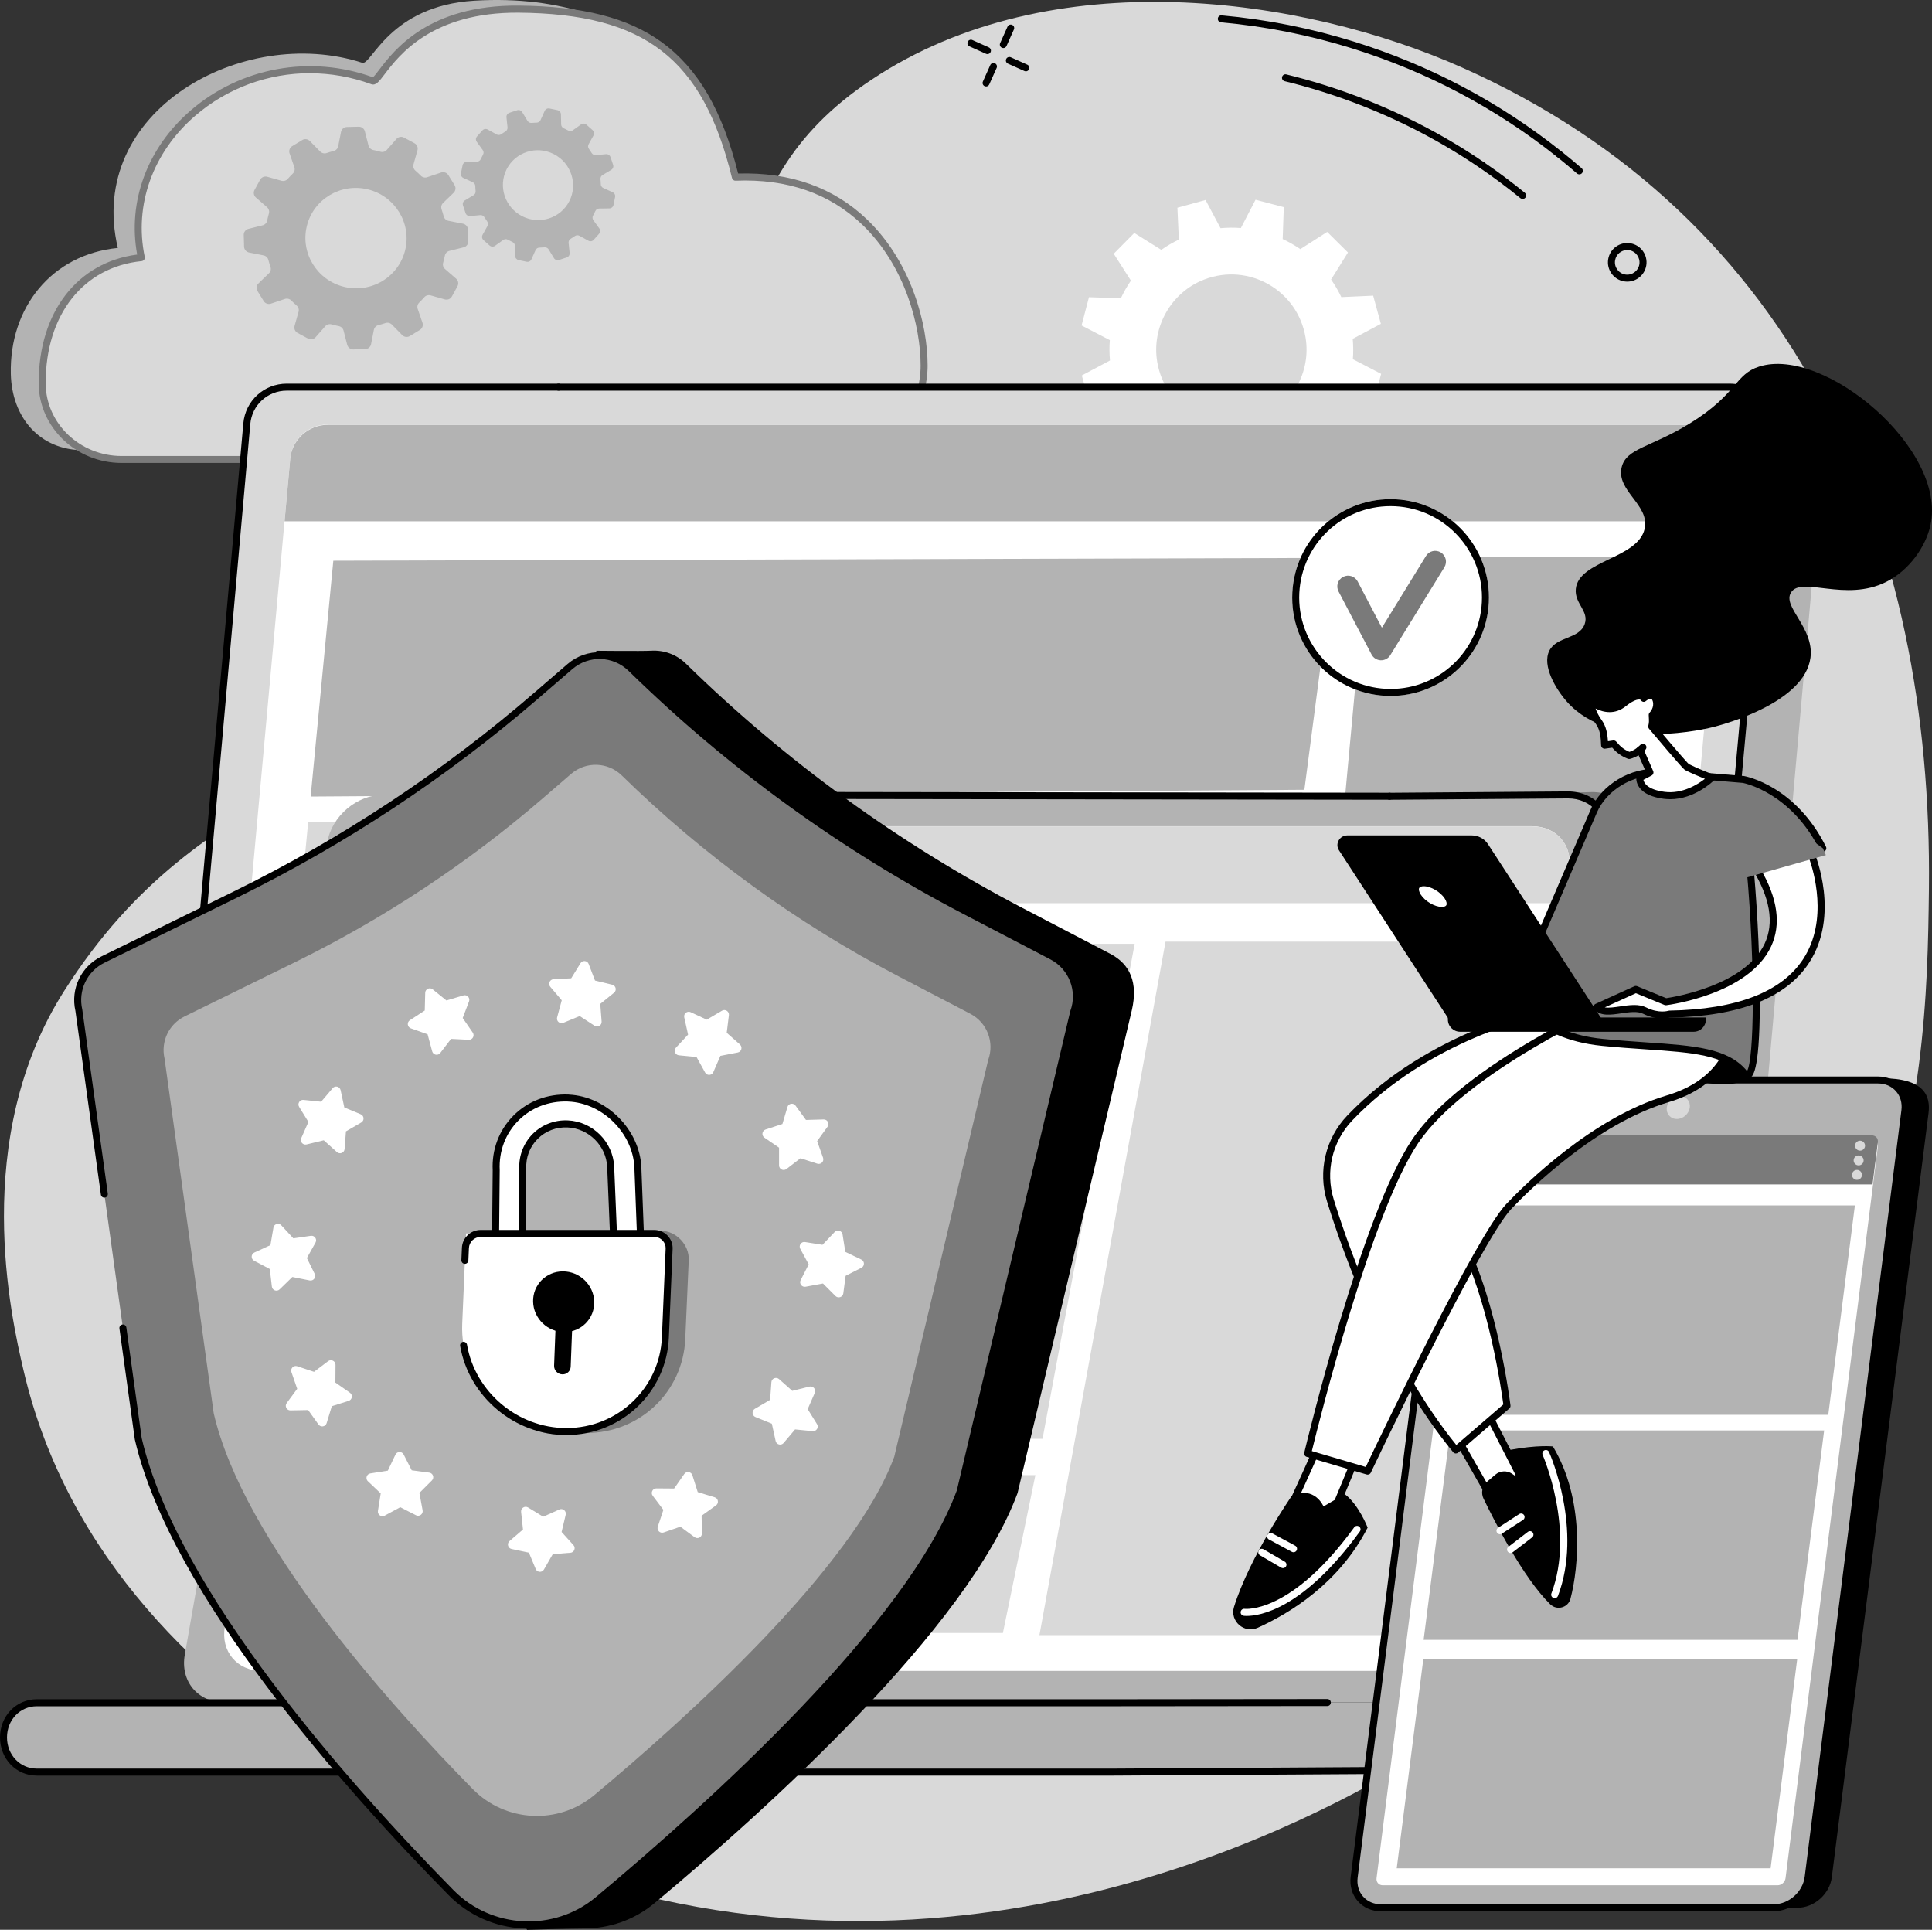 <?xml version="1.0" encoding="UTF-8"?> <svg xmlns="http://www.w3.org/2000/svg" id="Illustration" viewBox="0 0 829.08 827.99"><rect x="0" y="0" width="829.08" height="827.99" fill="#333333" stroke="none"/><defs><style> .cls-1 { fill: #b3b3b3; } .cls-2 { fill: #ffffff; } .cls-3 { fill: #d9d9d9; } .cls-4 { fill: #7a7a7a; } </style></defs><g id="General_data_protection_regulation"><path class="cls-3" d="M616.62,748.91c206.67-129.03,210.13-280.77,211.14-367.4,1.75-151.34-55.84-288.17-200.13-352.45-68.38-30.47-176.49-46.24-253.56,5.08-71.97,47.92-40.79,103.67-120.19,199.38-91.45,110.23-165,95.34-226.32,191.61-40.5,63.58-22.64,140.54-17.52,162.6,37.55,161.81,234.71,217.42,256.83,223.3,175.54,46.63,320.05-43.58,349.76-62.13Z"></path><path class="cls-2" d="M592.58,138.95l-3.31-12.09-13.67.62c-1.27-2.66-2.73-5.19-4.39-7.55l7.24-11.6-8.91-8.82-11.53,7.38c-2.4-1.65-4.93-3.09-7.57-4.32l.47-13.69-12.12-3.18-6.29,12.14c-2.88-.23-5.79-.2-8.73.06l-6.43-12.09-12.08,3.31.62,13.68c-2.66,1.27-5.18,2.74-7.54,4.4l-11.59-7.24-8.81,8.91,7.37,11.54c-1.65,2.4-3.09,4.94-4.32,7.58l-13.68-.47-3.18,12.13,12.13,6.29c-.23,2.88-.2,5.8.06,8.73l-12.08,6.43,3.31,12.09,13.67-.62c1.27,2.66,2.73,5.19,4.39,7.55l-7.24,11.6,8.91,8.82,11.53-7.38c2.4,1.65,4.93,3.09,7.57,4.32l-.47,13.69,12.12,3.18,6.29-12.14c2.88.23,5.79.2,8.73-.06l6.43,12.09,12.08-3.31-.62-13.68c2.66-1.27,5.18-2.74,7.54-4.4l11.59,7.24,8.81-8.91-7.37-11.54c1.65-2.4,3.09-4.94,4.32-7.58l13.68.47,3.18-12.13-12.13-6.29c.23-2.88.2-5.8-.06-8.73l12.08-6.43ZM540.07,180.13c-19.14,7.34-40.04-4.58-43.47-24.81-2.54-14.96,6.01-29.96,20.17-35.39,19.14-7.34,40.04,4.58,43.47,24.81,2.54,14.96-6.01,29.96-20.17,35.39Z"></path><g><path d="M698.3,120.84c-.44,0-.88-.04-1.33-.11-4.51-.73-7.58-4.99-6.85-9.5.73-4.51,4.99-7.58,9.5-6.85,4.51.73,7.58,4.99,6.85,9.5-.66,4.06-4.18,6.96-8.17,6.96ZM698.29,107.28c-2.54,0-4.79,1.85-5.21,4.44-.46,2.87,1.5,5.59,4.37,6.06,2.88.46,5.59-1.5,6.05-4.37s-1.5-5.59-4.37-6.06c-.28-.05-.57-.07-.85-.07ZM704.99,113.65h0,0Z"></path><g><path d="M653.4,85.36c-.33,0-.67-.11-.95-.34-5.51-4.49-11.27-8.79-17.14-12.8-.68-.47-.86-1.4-.39-2.08.47-.68,1.4-.86,2.08-.39,5.94,4.06,11.77,8.41,17.34,12.95.64.52.74,1.47.22,2.11-.3.36-.73.55-1.16.55Z"></path><path d="M636.16,72.48c-.29,0-.59-.08-.84-.26-20.95-14.31-43.96-25.43-68.41-33.05-5.16-1.61-10.42-3.07-15.63-4.34-.8-.2-1.3-1.01-1.1-1.81.2-.8,1.01-1.3,1.81-1.1,5.27,1.29,10.59,2.77,15.81,4.39,24.73,7.71,48.02,18.96,69.21,33.44.68.47.86,1.4.39,2.08-.29.42-.76.65-1.24.65Z"></path><path d="M677.74,74.82c-.35,0-.7-.12-.98-.37-2.81-2.43-5.69-4.83-8.58-7.14-.65-.52-.75-1.46-.24-2.11.52-.65,1.46-.75,2.11-.24,2.92,2.33,5.84,4.75,8.67,7.21.63.54.69,1.49.15,2.12-.3.34-.71.52-1.13.52Z"></path><path d="M669.11,67.65c-.33,0-.66-.11-.93-.33-26.18-20.87-55.75-36.53-87.88-46.55-18.37-5.72-37.32-9.49-56.33-11.19-.83-.07-1.43-.8-1.36-1.63.07-.83.8-1.44,1.63-1.36,19.22,1.72,38.39,5.53,56.96,11.32,32.48,10.12,62.38,25.96,88.85,47.07.65.52.75,1.46.24,2.11-.3.37-.73.57-1.17.57Z"></path></g><g><path d="M430.55,20.61c-.21,0-.41-.04-.61-.13-.76-.34-1.09-1.23-.75-1.98l3.17-7.08c.34-.75,1.23-1.09,1.98-.75.76.34,1.09,1.23.75,1.98l-3.17,7.08c-.25.56-.8.89-1.37.89Z"></path><path d="M423.15,37.09c-.21,0-.41-.04-.61-.13-.76-.34-1.09-1.23-.75-1.98l3.17-7.08c.34-.75,1.23-1.09,1.98-.75.76.34,1.09,1.23.75,1.98l-3.17,7.08c-.25.56-.8.89-1.37.89Z"></path><path d="M423.73,23.2c-.21,0-.41-.04-.61-.13l-7.08-3.17c-.76-.34-1.09-1.23-.75-1.98.34-.76,1.23-1.09,1.98-.75l7.08,3.17c.76.34,1.09,1.23.75,1.98-.25.56-.8.89-1.37.89Z"></path><path d="M440.22,30.6c-.21,0-.41-.04-.61-.13l-7.08-3.17c-.76-.34-1.09-1.23-.75-1.98.34-.75,1.23-1.09,1.98-.75l7.08,3.17c.76.34,1.09,1.23.75,1.98-.25.56-.8.89-1.37.89Z"></path></g></g><g><g><path class="cls-1" d="M387.6,151.76c0-28.87-13.22-71.86-76.88-69.25,3.59-36.56-31.25-86.81-107.16-82.22-36.64,2.22-44.15,27.93-48.12,26.64C104.35,10.4,36.66,47.59,50.56,106.38c-28.39,2.8-46.58,25.58-45.92,54.06.43,18.5,12.18,32.73,31.24,32.73h308.88c23.03,0,42.24-17.67,42.83-40.02.01-.46.02-.92.02-1.39Z"></path><path class="cls-3" d="M396.57,156.79c0-28.13-18.64-83.32-80.97-80.78C302.06,20.54,273.45,4.32,222.54,3.91c-49.73-.4-58.88,32.18-62.71,30.77C106.33,14.99,49.78,58.83,60.65,110.53c-27.8,2.73-42.55,26.12-42.55,53.7,0,.12,0,.25,0,.37.13,18.03,15.42,32.53,34.08,32.53h302.43c22.55,0,41.36-17.21,41.93-38.99.01-.45.02-.9.02-1.35Z"></path><path class="cls-4" d="M354.62,198.63H52.18c-19.49,0-35.45-15.26-35.58-34.02v-.38c0-30.27,16.53-51.68,42.26-55.01-4.17-22.73,4.32-45.73,22.93-61.81,21.47-18.55,51.43-24,78.25-14.26.57-.44,1.71-1.93,2.72-3.27,6.33-8.32,21.18-27.83,59.79-27.48,27.46.22,46.98,5.21,61.42,15.69,15.56,11.3,26,29.23,32.79,56.36,22.41-.65,41.02,5.98,55.35,19.74,19.16,18.39,25.96,45.21,25.96,62.58,0,.46,0,.93-.02,1.39-.59,22.31-20.07,40.46-43.43,40.46ZM133.03,31.4c-17.86,0-35.41,6.3-49.29,18.29-18.21,15.73-26.3,38.36-21.63,60.54.09.42,0,.85-.26,1.2-.25.34-.64.56-1.06.61-25.02,2.46-41.19,22.95-41.19,52.21v.36c.12,17.12,14.74,31.04,32.59,31.04h302.43c21.75,0,39.89-16.84,40.43-37.53.01-.44.02-.87.02-1.31,0-16.78-6.56-42.68-25.04-60.42-13.98-13.42-32.27-19.76-54.38-18.86-.71.03-1.35-.45-1.52-1.14-12.52-51.28-37.35-70.51-91.61-70.95-37.15-.27-51.32,18.34-57.38,26.3-2.5,3.29-3.88,5.1-5.83,4.38-8.56-3.15-17.46-4.69-26.28-4.69Z"></path></g><g><path class="cls-1" d="M195.74,119.57l-4.76-4.14c-.77-.67-1.1-1.71-.82-2.68.29-1.03.54-2.06.75-3.09.2-.99.96-1.77,1.94-2.01l6.11-1.53c1.2-.3,2.03-1.39,2-2.62l-.14-5.01c-.04-1.23-.93-2.28-2.15-2.52l-6.21-1.23c-1-.2-1.81-.95-2.06-1.93-.26-1.02-.56-2.02-.91-3.02-.33-.96-.07-2.02.66-2.73l4.52-4.37c.89-.86,1.06-2.21.4-3.27l-2.65-4.28c-.65-1.05-1.95-1.52-3.12-1.12l-5.97,2.01c-.97.32-2.04.07-2.75-.65-.74-.75-1.51-1.47-2.32-2.17-.77-.67-1.09-1.72-.81-2.7l1.7-6.03c.33-1.19-.2-2.45-1.3-3.04l-4.45-2.4c-1.09-.59-2.45-.35-3.26.57l-4.15,4.71c-.67.76-1.72,1.08-2.7.8-1.04-.3-2.08-.55-3.12-.76-1-.2-1.79-.96-2.04-1.94l-1.56-6.07c-.31-1.19-1.41-2.02-2.65-1.99l-5.05.12c-1.24.03-2.29.91-2.53,2.12l-1.21,6.15c-.2.99-.94,1.79-1.93,2.03-1.04.26-2.06.56-3.07.9-.96.32-2.03.06-2.74-.67l-4.42-4.5c-.87-.88-2.24-1.06-3.29-.41l-4.3,2.61c-1.06.64-1.52,1.93-1.12,3.09l2.05,5.93c.33.96.08,2.02-.65,2.73-.75.73-1.48,1.49-2.18,2.29-.67.77-1.73,1.07-2.72.79l-6.08-1.71c-1.2-.34-2.46.19-3.05,1.27l-2.4,4.4c-.59,1.08-.34,2.43.59,3.24l4.76,4.14c.77.67,1.1,1.71.82,2.68-.29,1.03-.54,2.06-.75,3.09-.2.99-.96,1.77-1.94,2.01l-6.11,1.53c-1.2.3-2.03,1.39-2,2.62l.15,5.01c.04,1.23.93,2.28,2.15,2.52l6.2,1.23c1,.2,1.81.94,2.06,1.92.26,1.03.57,2.04.92,3.05.33.96.06,2.01-.66,2.71l-4.52,4.36c-.89.86-1.06,2.21-.4,3.27l2.65,4.28c.65,1.05,1.95,1.52,3.12,1.12l5.97-2.01c.97-.32,2.04-.07,2.75.65.74.75,1.51,1.47,2.32,2.17.77.67,1.09,1.72.81,2.7l-1.7,6.03c-.33,1.19.2,2.45,1.3,3.04l4.45,2.4c1.09.59,2.45.35,3.26-.57l4.15-4.71c.67-.76,1.72-1.08,2.7-.8,1.04.3,2.08.55,3.12.75,1,.2,1.79.96,2.04,1.94l1.56,6.07c.31,1.19,1.41,2.02,2.65,1.99l5.05-.12c1.24-.03,2.29-.91,2.53-2.12l1.21-6.15c.2-.99.95-1.79,1.94-2.04,1.02-.26,2.04-.55,3.04-.89.97-.33,2.04-.06,2.75.66l4.42,4.5c.87.88,2.24,1.06,3.29.41l4.3-2.61c1.06-.64,1.52-1.93,1.12-3.09l-2.05-5.93c-.33-.96-.08-2.02.65-2.73.75-.73,1.48-1.49,2.18-2.29.67-.77,1.73-1.07,2.72-.79l6.08,1.72c1.2.34,2.46-.19,3.05-1.27l2.4-4.4c.59-1.08.34-2.43-.59-3.24ZM147.66,123.07c-11.65-2.85-18.81-14.52-15.99-26.07,2.82-11.55,14.56-18.6,26.21-15.75s18.81,14.52,15.99,26.07c-2.82,11.55-14.56,18.6-26.21,15.75Z"></path><path class="cls-1" d="M257.19,98.01l-2.57-3.55c-.41-.57-.47-1.33-.13-1.95.36-.65.69-1.31,1-1.98.29-.64.93-1.04,1.63-1.06l4.38-.07c.86-.01,1.59-.62,1.77-1.46l.69-3.42c.17-.84-.27-1.69-1.05-2.04l-4-1.81c-.65-.29-1.07-.93-1.09-1.63-.02-.73-.06-1.46-.14-2.19-.07-.7.27-1.38.88-1.74l3.75-2.24c.74-.44,1.06-1.33.79-2.15l-1.12-3.32c-.27-.81-1.08-1.34-1.94-1.25l-4.35.41c-.71.07-1.39-.27-1.76-.88-.38-.62-.79-1.24-1.22-1.83-.42-.57-.46-1.34-.12-1.95l2.11-3.81c.41-.75.25-1.69-.4-2.26l-2.63-2.33c-.65-.57-1.6-.62-2.3-.13l-3.55,2.53c-.57.41-1.34.46-1.95.11-.65-.36-1.32-.7-1.99-1-.64-.29-1.06-.93-1.07-1.63l-.1-4.35c-.02-.86-.63-1.59-1.48-1.77l-3.44-.72c-.84-.18-1.7.25-2.05,1.03l-1.79,3.97c-.29.64-.92,1.06-1.62,1.07-.74.01-1.48.05-2.22.12-.7.07-1.38-.28-1.75-.89l-2.28-3.74c-.45-.74-1.35-1.07-2.16-.8l-3.33,1.09c-.82.27-1.33,1.06-1.25,1.92l.45,4.33c.07.7-.26,1.38-.87,1.74-.62.37-1.24.78-1.83,1.2-.57.41-1.34.45-1.96.11l-3.84-2.12c-.76-.42-1.7-.26-2.27.38l-2.32,2.6c-.57.64-.62,1.59-.11,2.29l2.57,3.55c.41.57.47,1.33.13,1.95-.36.65-.69,1.31-1,1.98-.29.64-.93,1.04-1.63,1.06l-4.38.07c-.86.01-1.59.62-1.77,1.46l-.69,3.42c-.17.84.27,1.69,1.05,2.04l4,1.81c.64.29,1.07.92,1.09,1.62.02.74.06,1.47.14,2.21.07.7-.27,1.37-.88,1.73l-3.75,2.24c-.74.44-1.06,1.33-.79,2.15l1.12,3.32c.27.81,1.08,1.34,1.94,1.25l4.35-.41c.71-.07,1.39.27,1.76.88.38.62.79,1.24,1.22,1.83.42.57.46,1.34.12,1.95l-2.11,3.81c-.41.75-.25,1.69.4,2.26l2.63,2.33c.65.57,1.6.62,2.3.13l3.55-2.53c.57-.41,1.34-.46,1.95-.11.65.36,1.32.7,1.99,1,.64.29,1.06.93,1.07,1.63l.1,4.35c.02.86.63,1.59,1.48,1.77l3.44.72c.84.18,1.7-.25,2.05-1.03l1.79-3.97c.29-.64.93-1.06,1.64-1.07.73-.01,1.47-.05,2.2-.12.71-.07,1.39.28,1.76.88l2.28,3.75c.45.74,1.35,1.07,2.16.8l3.33-1.09c.82-.27,1.33-1.06,1.25-1.92l-.45-4.33c-.07-.7.26-1.38.87-1.74.63-.37,1.24-.78,1.83-1.2.57-.41,1.34-.45,1.96-.11l3.84,2.12c.76.42,1.7.26,2.27-.38l2.32-2.6c.57-.64.62-1.59.11-2.29ZM224.11,92.78c-7.43-3.77-10.43-12.8-6.7-20.16,3.74-7.37,12.79-10.28,20.22-6.51,7.43,3.77,10.43,12.8,6.7,20.16-3.74,7.37-12.79,10.28-20.22,6.51Z"></path></g><g><g><path class="cls-1" d="M263.65,166.11l502.71-1.46c10.11,0,18.04,8.67,17.15,18.74l-35.19,396.48c-.79,8.88-8.23,15.69-17.15,15.69l-619.24-.09c-10.11,0-18.15-9.57-17.25-19.64l35.19-394.03c.79-8.88,7.95-16.66,16.86-16.66l116.91.97Z"></path><path class="cls-3" d="M239.68,166.11h502.63c10.11,0,18.04,8.67,17.15,18.74l-35.03,393.66c-.79,8.88-8.23,15.69-17.15,15.69H88.03c-10.11,0-18.04-8.67-17.15-18.74l35.03-393.66c.79-8.88,8.23-15.69,17.15-15.69h116.62Z"></path><path d="M88.05,595.7c-5.26,0-10.29-2.22-13.83-6.08-3.54-3.87-5.3-9.07-4.83-14.29l35.03-393.66c.87-9.72,8.88-17.06,18.64-17.06h116.62c.83,0,1.5.67,1.5,1.5s-.67,1.5-1.5,1.5h-116.62c-8.2,0-14.93,6.16-15.65,14.32l-35.03,393.66c-.39,4.38,1.09,8.76,4.06,12,2.97,3.25,7.2,5.11,11.59,5.11l37.57-.49h.02c.82,0,1.49.66,1.5,1.48.01.83-.65,1.51-1.48,1.52l-37.59.49Z"></path><path d="M744.74,347.85s-.09,0-.14,0c-.82-.08-1.43-.81-1.36-1.63l14.72-161.49c.39-4.38-1.09-8.75-4.06-12-2.97-3.25-7.2-5.11-11.59-5.11H239.68c-.83,0-1.5-.67-1.5-1.5s.67-1.5,1.5-1.5h502.63c5.24,0,10.27,2.22,13.81,6.08,3.54,3.87,5.3,9.07,4.83,14.29l-14.72,161.49c-.07.78-.73,1.36-1.49,1.36Z"></path></g><g><g><path class="cls-2" d="M250.86,182.15h474.57c9.55,0,17.04,8,16.19,17.3l-33.07,363.35c-.75,8.2-7.77,14.48-16.19,14.48H107.68c-9.55,0-17.04-8-16.19-17.3l33.07-363.35c.75-8.2,7.77-14.48,16.19-14.48h110.11Z"></path><path class="cls-1" d="M739.43,223.68l2.18-24.06c.85-9.29-6.64-17.35-16.19-17.35H140.75c-8.42,0-15.44,6.34-16.19,14.53l-2.44,26.88h617.32Z"></path></g><g><polygon class="cls-1" points="559.75 338.87 133.31 341.77 143.04 240.58 572.75 239.37 559.75 338.87"></polygon><polygon class="cls-3" points="540.95 564.27 112.67 564.27 129.07 393.77 557.34 393.77 540.95 564.27"></polygon><polygon class="cls-3" points="557.52 384.05 129.24 384.05 132.24 352.86 560.52 352.86 557.52 384.05"></polygon><polygon class="cls-1" points="688.37 565.1 556.53 565.1 586.74 238.89 718.59 238.89 688.37 565.1"></polygon></g></g></g><g><g><path class="cls-4" d="M481.98,715.38c-11.74-9.59-24.06-18.53-36.68-27.06-25.62-17.31-52.61-32.78-79.9-47.78-14.35-7.89-29.25-15.02-43.96-22.36-14.8-7.38-29.64-14.7-44.48-22.01-13.56-6.68-27.13-13.37-40.67-20.09-30.77-104.04-64.2-221.99-57.56-221.99l504.59-14.24c11.88,0,19.85,9.66,17.76,21.54l-61.15,348.66c-2.08,11.88-13.44,21.54-25.32,21.54h-112.29c-6.62-5.58-13.64-10.73-20.35-16.21Z"></path><path class="cls-1" d="M164.33,341.06h508.53c11.22,0,18.73,9.1,16.76,20.32l-61.15,348.66c-1.97,11.22-12.66,20.32-23.89,20.32H96.05c-11.22,0-18.73-9.1-16.76-20.32l61.15-348.66c1.97-11.22,12.66-20.32,23.89-20.32Z"></path><g><path d="M673.13,455.73c-.09,0-.18,0-.26-.02-.82-.14-1.36-.92-1.21-1.74l16.49-92.84c.88-5.04-.25-9.75-3.19-13.25-2.88-3.42-7.17-5.31-12.09-5.31l-76.57.58h-.01c-.82,0-1.49-.66-1.5-1.49,0-.83.66-1.51,1.49-1.51l76.58-.58c5.83,0,10.94,2.27,14.4,6.38,3.52,4.2,4.89,9.77,3.85,15.7l-16.49,92.84c-.13.73-.76,1.24-1.48,1.24Z"></path><path d="M596.28,343.14h0l-399.67-.54c-.83,0-1.5-.67-1.5-1.5,0-.83.67-1.5,1.5-1.5h0l399.67.54c.83,0,1.5.67,1.5,1.5,0,.83-.67,1.5-1.5,1.5Z"></path></g></g><path class="cls-1" d="M15.79,730.57h591.41c7.88,0,14.29,6.51,14.29,14.88s-6.41,14.88-14.29,14.88H15.79c-7.89,0-14.29-6.5-14.29-14.88s6.4-14.88,14.29-14.88Z"></path><path d="M405.88,761.84H15.79c-8.86,0-15.79-7.2-15.79-16.38s6.94-16.38,15.79-16.38h461.46l92.35-.09h0c.83,0,1.5.67,1.5,1.5,0,.83-.67,1.5-1.5,1.5l-92.35.09H15.79c-7.17,0-12.79,5.88-12.79,13.38s5.62,13.38,12.79,13.38h461.46l144.35-.86h0c.82,0,1.5.67,1.5,1.49,0,.83-.66,1.5-1.49,1.51l-144.35.86h-71.38Z"></path><g><path class="cls-2" d="M176.86,354.5h480.61c10.61,0,17.7,8.47,15.84,18.92l-57.79,324.58c-1.86,10.45-11.97,18.92-22.58,18.92H112.33c-10.61,0-17.7-8.47-15.84-18.92l57.79-324.58c1.86-10.45,11.97-18.92,22.58-18.92Z"></path><path class="cls-3" d="M670.8,387.52l2.51-14.07c1.86-10.45-5.23-18.89-15.84-18.89H176.86c-10.61,0-20.72,8.44-22.58,18.89l-2.51,14.07h519.02Z"></path></g><g><polygon class="cls-3" points="447.38 617.34 134.85 617.34 174.87 404.95 486.92 404.95 447.38 617.34"></polygon><polygon class="cls-3" points="430.37 700.66 118.37 700.66 132.33 632.9 444.32 632.9 430.37 700.66"></polygon><polygon class="cls-3" points="599.97 701.57 446.05 701.57 500.17 404.01 654.09 404.01 599.97 701.57"></polygon></g></g></g><g><g><path d="M65.94,410.58l57.42-28.18c46.72-22.93,90.32-51.75,129.73-85.74l2.82-17.45s19.47.21,23.63-.02c5.32-.3,10.73,1.56,14.8,5.55,42.78,41.86,91.48,77.2,144.54,104.89l37.54,19.59c8.72,4.55,11.93,12.57,9.31,24.11l-49.06,207.26c-21.36,57.98-107.36,135.57-155.78,175.96-8.81,7.35-19.57,10.94-30.28,10.87-4.75-.03-24.43.6-24.43.6,0,0-4.17-8.29-9.68-13.89-43.51-44.2-119.84-129.3-135.32-196.31l-25.68-185.25c-2.05-8.86,2.28-17.96,10.44-21.96Z"></path><path class="cls-4" d="M44.2,411.69l56.97-27.96c46.36-22.75,89.62-51.34,128.72-85.07l14.68-12.66c7.64-6.59,19.05-6.23,26.25.82,42.44,41.53,90.76,76.6,143.41,104.07l37.25,19.44c8.65,4.52,12.61,14.76,9.24,23.92l-48.68,205.64c-21.19,57.53-107.44,135.24-155.48,175.32-18.6,15.52-45.98,14.13-62.97-3.13-43.17-43.86-118.91-128.29-134.26-194.78l-25.48-183.81c-2.03-8.79,2.26-17.82,10.36-21.79Z"></path><path class="cls-1" d="M79.19,436.11l47.17-23.15c38.38-18.84,74.2-42.51,106.58-70.44l12.15-10.48c6.32-5.45,15.77-5.16,21.74.68,35.14,34.39,75.15,63.42,118.74,86.17l30.84,16.09c7.17,3.74,10.44,12.22,7.65,19.8l-40.31,170.27c-17.54,47.63-88.96,111.98-128.73,145.16-15.4,12.85-38.07,11.7-52.14-2.59-35.74-36.31-98.45-106.22-111.17-161.27l-21.1-152.19c-1.68-7.28,1.87-14.75,8.58-18.04Z"></path><path d="M226.81,827.49c-.8,0-1.61-.02-2.42-.06-12.07-.6-23.39-5.68-31.87-14.3-43.68-44.38-119.25-128.79-134.66-195.49-.01-.04-.02-.09-.02-.13l-6.59-47.52c-.11-.82.46-1.58,1.28-1.69.81-.12,1.58.46,1.69,1.28l6.58,47.45c15.27,65.98,90.41,149.86,133.86,194,16.32,16.59,43.09,17.92,60.94,3.03,48.87-40.77,133.98-117.65,155.01-174.6l48.66-205.56c.01-.06.03-.12.05-.17,3.1-8.43-.56-17.92-8.52-22.07l-37.25-19.44c-52.82-27.56-101.19-62.66-143.77-104.33-6.71-6.56-17.12-6.89-24.23-.76l-14.68,12.66c-39.18,33.79-82.59,62.49-129.04,85.29l-56.97,27.96c-7.51,3.69-11.44,11.96-9.56,20.11.01.04.02.09.02.13l10.94,78.88c.11.82-.46,1.58-1.28,1.69-.82.12-1.58-.46-1.69-1.28l-10.93-78.81c-2.16-9.5,2.43-19.12,11.18-23.41l56.97-27.96c46.22-22.68,89.42-51.24,128.4-84.86l14.68-12.66c8.16-7.04,20.58-6.65,28.28.89,42.37,41.46,90.5,76.39,143.06,103.81l37.25,19.44c9.27,4.84,13.55,15.86,9.98,25.68l-48.66,205.56c-.01.06-.03.12-.05.17-21.22,57.61-106.8,134.97-155.93,175.95-8.66,7.23-19.48,11.13-30.71,11.13Z"></path></g><g><g><path class="cls-2" d="M263.33,531.05l-1.27-30.48c-.48-9.85-8.55-17.91-18.47-18.36-10.94-.5-19.78,8.37-19.24,19.22l-.06,31.11h-11.65l.29-30.42c-.86-17.43,12.83-31.75,30.98-31.02v.02c14.99.6,29.03,13.68,29.81,29.61l1.18,30.78-11.57-.47Z"></path><path d="M224.29,534.05h-11.65c-.4,0-.78-.16-1.07-.44-.28-.28-.44-.67-.43-1.07l.29-30.42c-.44-8.87,2.71-17.21,8.86-23.42,6.17-6.22,14.57-9.45,23.68-9.08.08,0,.15.01.22.03,16.05.77,30.24,14.93,31.03,31.03l1.18,30.8c.02.42-.14.82-.44,1.12-.3.29-.7.46-1.12.44l-11.57-.47c-.78-.03-1.41-.66-1.44-1.44l-1.27-30.48c-.44-9.07-7.93-16.51-17.04-16.92-4.86-.2-9.42,1.53-12.81,4.94-3.37,3.38-5.1,7.9-4.87,12.72l-.05,31.19c0,.83-.67,1.5-1.5,1.5ZM214.16,531.05h8.64l.05-29.62c-.27-5.51,1.82-10.97,5.74-14.91,3.94-3.95,9.43-6.08,15.07-5.81,10.65.48,19.39,9.18,19.9,19.79l1.21,29.11,8.57.35-1.11-29.16c-.72-14.67-13.71-27.58-28.37-28.17-.07,0-.14-.01-.21-.02-8.16-.27-15.7,2.63-21.22,8.2-5.55,5.6-8.39,13.15-7.99,21.25l-.28,29Z"></path></g><path class="cls-4" d="M251.6,614.85l-12.94.51c-17.94-.44-34.34-21.72-33.28-46.73l1.69-40,76.2-.61c6.76-.03,12.58,5.96,12.29,12.66l-1.49,33.79c-.96,22.73-19.53,40.38-42.48,40.38Z"></path><path class="cls-2" d="M243.06,614.22c-25.25,0-45.77-21.21-44.71-46.22l1.65-38.78h80.59c3.71,0,6.72,3.11,6.56,6.79l-1.61,37.83c-.96,22.73-19.54,40.38-42.48,40.38Z"></path><path d="M243.06,615.72c-22.24,0-41.84-16.45-45.6-38.25-.14-.82.41-1.59,1.22-1.73.81-.14,1.59.41,1.73,1.22,3.51,20.39,21.84,35.76,42.64,35.76,22.06,0,40.06-17.11,40.99-38.95l1.61-38.03c.06-1.3-.42-2.55-1.34-3.51-.94-.98-2.19-1.52-3.53-1.52h-74.48c-2.73,0-4.96,2.11-5.08,4.81l-.23,5.3c-.04.83-.73,1.46-1.56,1.44-.83-.04-1.47-.74-1.44-1.56l.23-5.3c.18-4.31,3.73-7.69,8.07-7.69h74.48c2.13,0,4.21.89,5.7,2.44,1.49,1.56,2.26,3.59,2.17,5.71l-1.61,38.03c-.99,23.45-20.31,41.82-43.98,41.82Z"></path><g><path d="M241.43,589.69c-2.06,0-3.73-1.72-3.65-3.76l1.16-30.15c.07-1.86,1.59-3.31,3.47-3.31,2.06,0,3.73,1.72,3.65,3.76l-1.16,30.15c-.07,1.86-1.59,3.31-3.47,3.31Z"></path><path d="M255,558.52c.18,7.19-5.54,13.02-12.78,13.02s-13.27-5.83-13.45-13.02c-.18-7.19,5.54-13.02,12.78-13.02s13.27,5.83,13.45,13.02Z"></path></g></g><g><path class="cls-2" d="M237.53,420.14l7.59-.39,3.98-6.47c.86-1.39,2.94-1.2,3.52.33l2.71,7.1,7.39,1.79c1.59.38,2.05,2.42.78,3.45l-5.91,4.77.58,7.58c.13,1.63-1.67,2.69-3.04,1.8l-6.37-4.15-7.03,2.9c-1.51.62-3.08-.76-2.65-2.33l1.98-7.34-4.92-5.79c-1.06-1.24-.23-3.16,1.4-3.25Z"></path><path class="cls-2" d="M117.34,526.74l-1.29,7.49-6.9,3.18c-1.48.68-1.54,2.77-.09,3.53l6.72,3.54.89,7.55c.19,1.62,2.16,2.32,3.33,1.18l5.45-5.3,7.45,1.48c1.6.32,2.87-1.34,2.15-2.8l-3.36-6.82,3.71-6.63c.8-1.43-.38-3.15-2-2.91l-7.52,1.08-5.16-5.58c-1.11-1.2-3.11-.61-3.39,1Z"></path><path class="cls-2" d="M244.78,666.22l-7.57.61-3.79,6.59c-.81,1.42-2.9,1.28-3.53-.22l-2.92-7.01-7.43-1.57c-1.6-.34-2.12-2.36-.88-3.42l5.77-4.95-.81-7.56c-.17-1.62,1.59-2.74,2.99-1.89l6.49,3.96,6.94-3.1c1.49-.67,3.1.67,2.72,2.26l-1.76,7.39,5.09,5.64c1.09,1.21.32,3.15-1.3,3.29Z"></path><path class="cls-2" d="M361.89,554.93l1-7.53,6.77-3.45c1.46-.74,1.43-2.83-.04-3.53l-6.86-3.28-1.19-7.5c-.26-1.61-2.25-2.23-3.38-1.05l-5.23,5.51-7.5-1.19c-1.61-.26-2.82,1.45-2.04,2.89l3.62,6.68-3.45,6.77c-.74,1.46.51,3.13,2.11,2.83l7.47-1.38,5.37,5.37c1.15,1.16,3.13.48,3.35-1.13Z"></path><path class="cls-2" d="M341.39,474.38l4.48,6.14,7.6-.21c1.63-.04,2.61,1.8,1.65,3.13l-4.46,6.15,2.54,7.16c.55,1.54-.91,3.04-2.46,2.54l-7.23-2.34-6.02,4.63c-1.29,1-3.17.07-3.17-1.56v-7.6s-6.28-4.3-6.28-4.3c-1.35-.92-1.05-2.99.5-3.5l7.22-2.36,2.15-7.29c.46-1.57,2.52-1.92,3.48-.6Z"></path><path class="cls-2" d="M317.55,448.17l-5.69-5.04.93-7.54c.2-1.62-1.55-2.77-2.96-1.94l-6.55,3.85-6.89-3.21c-1.48-.69-3.11.62-2.76,2.21l1.64,7.42-5.18,5.56c-1.11,1.19-.37,3.15,1.25,3.31l7.56.73,3.68,6.65c.79,1.43,2.88,1.33,3.53-.17l3.03-6.97,7.46-1.45c1.6-.31,2.15-2.33.93-3.41Z"></path><path class="cls-2" d="M175.91,437.72l6.37-4.15.19-7.6c.04-1.63,1.94-2.51,3.21-1.48l5.91,4.77,7.28-2.17c1.57-.47,2.99,1.07,2.4,2.59l-2.71,7.1,4.31,6.26c.93,1.35-.09,3.17-1.72,3.09l-7.59-.38-4.62,6.03c-.99,1.3-3.04.89-3.47-.68l-1.98-7.34-7.17-2.53c-1.54-.54-1.79-2.62-.42-3.51Z"></path><path class="cls-2" d="M142.74,466.91l-4.93,5.79-7.56-.78c-1.62-.17-2.74,1.6-1.88,2.99l3.98,6.47-3.07,6.95c-.66,1.49.68,3.1,2.27,2.71l7.39-1.79,5.66,5.07c1.22,1.09,3.15.31,3.28-1.32l.58-7.58,6.57-3.81c1.41-.82,1.27-2.9-.24-3.53l-7.02-2.9-1.6-7.43c-.34-1.6-2.37-2.11-3.43-.86Z"></path><path class="cls-2" d="M136.67,611.18l-4.42-6.18-7.6.14c-1.63.03-2.59-1.83-1.62-3.14l4.51-6.11-2.48-7.18c-.53-1.54.94-3.03,2.49-2.51l7.21,2.4,6.06-4.58c1.3-.98,3.17-.05,3.16,1.59l-.05,7.6,6.23,4.35c1.34.94,1.02,3-.53,3.49l-7.24,2.3-2.22,7.27c-.48,1.56-2.54,1.9-3.49.57Z"></path><path class="cls-2" d="M157.87,635.53l5.51,5.23-1.19,7.51c-.26,1.61,1.45,2.82,2.89,2.04l6.68-3.62,6.77,3.45c1.46.74,3.13-.51,2.83-2.11l-1.38-7.47,5.37-5.37c1.15-1.16.48-3.13-1.14-3.35l-7.53-.99-3.45-6.77c-.74-1.46-2.83-1.43-3.53.05l-3.27,6.86-7.5,1.19c-1.61.26-2.23,2.25-1.05,3.38Z"></path><path class="cls-2" d="M307.26,645.91l-6.18,4.42.14,7.6c.03,1.63-1.83,2.59-3.14,1.62l-6.11-4.51-7.18,2.48c-1.54.53-3.03-.94-2.51-2.49l2.4-7.21-4.58-6.06c-.98-1.3-.05-3.17,1.59-3.16l7.6.06,4.35-6.23c.94-1.34,3-1.02,3.49.53l2.29,7.24,7.27,2.22c1.56.48,1.9,2.54.57,3.49Z"></path><path class="cls-2" d="M336.28,619.12l4.9-5.81,7.56.74c1.63.16,2.73-1.61,1.87-3l-4.01-6.45,3.04-6.96c.65-1.5-.69-3.09-2.28-2.7l-7.38,1.82-5.68-5.05c-1.22-1.08-3.16-.3-3.27,1.33l-.55,7.58-6.55,3.84c-1.41.83-1.26,2.91.25,3.53l7.04,2.86,1.63,7.42c.35,1.6,2.38,2.1,3.43.85Z"></path></g></g><g><g><g><path d="M771.28,818.56h-168.53c-7.26,0-12.41-5.87-11.49-13.11l41.5-327.84c.92-7.24,7.55-13.11,14.81-13.11l160.07-1.87c18.37,0,20.87,7.74,19.95,14.98l-41.5,327.84c-.92,7.24-7.55,13.11-14.81,13.11Z"></path><path class="cls-1" d="M761.14,818.56h-168.53c-7.26,0-12.41-5.89-11.49-13.15l41.5-328.88c.92-7.26,7.55-13.15,14.81-13.15h168.53c7.26,0,12.41,5.89,11.49,13.15l-41.5,328.88c-.92,7.26-7.55,13.15-14.81,13.15Z"></path><path class="cls-3" d="M719.58,480.11c-2.72,0-4.65-2.21-4.3-4.93.34-2.72,2.83-4.93,5.55-4.93s4.65,2.21,4.3,4.93-2.83,4.93-5.55,4.93Z"></path></g><path class="cls-2" d="M590.72,805.86l39.62-314.02c.21-1.68,1.74-3.04,3.42-3.04h169.44c1.68,0,2.86,1.36,2.65,3.04l-39.62,314.02c-.21,1.68-1.74,3.04-3.42,3.04h-169.44c-1.68,0-2.86-1.36-2.65-3.04Z"></path><path class="cls-4" d="M803.56,508.19l2.29-18.1c.21-1.68-.98-2.96-2.65-2.96h-169.44c-1.68,0-3.21,1.28-3.42,2.96l-2.29,18.1h175.51Z"></path><g><path class="cls-3" d="M800.35,491.56c0,1.18-.96,2.14-2.14,2.14s-2.14-.96-2.14-2.14.96-2.14,2.14-2.14,2.14.96,2.14,2.14Z"></path><circle class="cls-3" cx="797.6" cy="497.88" r="2.14"></circle><path class="cls-3" d="M799.03,504.1c0,1.18-.96,2.14-2.14,2.14s-2.14-.96-2.14-2.14.96-2.14,2.14-2.14,2.14.96,2.14,2.14Z"></path></g><g><polygon class="cls-1" points="784.57 607.05 624.12 607.05 635.54 517.2 795.99 517.2 784.57 607.05"></polygon><polygon class="cls-1" points="771.37 703.6 610.92 703.6 622.35 613.75 782.8 613.75 771.37 703.6"></polygon><polygon class="cls-1" points="759.82 801.63 599.38 801.63 610.8 711.78 771.25 711.78 759.82 801.63"></polygon></g><path d="M761.14,820.06h-168.53c-3.93,0-7.45-1.54-9.91-4.32-2.48-2.82-3.57-6.55-3.07-10.52l41.5-328.88c1.01-7.97,8.32-14.46,16.3-14.46h168.53c3.93,0,7.45,1.54,9.91,4.32,2.48,2.82,3.57,6.55,3.07,10.51l-41.5,328.88c-1.01,7.97-8.32,14.46-16.3,14.46ZM600.24,653.86l1.49.19-19.12,151.54c-.39,3.1.44,6,2.35,8.16,1.88,2.13,4.6,3.31,7.65,3.31h168.53c6.52,0,12.5-5.31,13.32-11.84l41.5-328.88c.39-3.1-.44-6-2.35-8.16-1.88-2.13-4.6-3.31-7.66-3.31h-168.53c-6.52,0-12.5,5.31-13.32,11.84l-22.38,177.33-1.49-.19Z"></path></g><g><path d="M721.77,461.72s19.31,7.19,26.88,1.14c7.57-6.06-11.73-16.28-16.28-15.52-4.54.76-10.6,14.38-10.6,14.38Z"></path><g><g><polygon class="cls-2" points="624.75 616.06 642.92 647.86 652.76 634.23 636.87 603.19 624.75 616.06"></polygon><path d="M642.92,649.36s-.05,0-.08,0c-.51-.03-.97-.31-1.22-.75l-18.17-31.8c-.33-.57-.24-1.29.21-1.77l12.11-12.87c.33-.35.82-.52,1.3-.46.48.07.9.37,1.12.8l15.9,31.04c.26.5.21,1.1-.12,1.56l-9.84,13.63c-.28.39-.74.62-1.22.62ZM626.61,616.28l16.46,28.81,7.94-11-14.51-28.33-9.89,10.51Z"></path></g><path d="M636.63,643.01c4.79,9.88,16.92,33.84,28.61,45.32,2.85,2.8,7.67,1.5,8.69-2.36,3.66-13.83,6.09-42.65-7.53-65.36,0,0-6.48-.76-18.59,1.51l2.69,11.36-1.49-1.06c-2.24-1.6-5.28-1.46-7.37.33l-3.49,2.99c-2.1,1.8-2.72,4.79-1.52,7.28Z"></path><path class="cls-2" d="M667.15,685.7c-.18,0-.36-.03-.53-.1-.77-.29-1.17-1.16-.87-1.93,10.25-27.09-3.61-59.11-3.75-59.43-.33-.76,0-1.64.77-1.98.76-.34,1.64,0,1.98.77.6,1.35,14.51,33.44,3.82,61.71-.23.6-.8.97-1.4.97Z"></path><path class="cls-2" d="M643.68,658.28c-.49,0-.97-.24-1.26-.68-.45-.7-.25-1.62.44-2.08l9.08-5.89c.7-.45,1.62-.25,2.07.44.45.7.25,1.62-.44,2.08l-9.09,5.89c-.25.16-.54.24-.81.24Z"></path><path class="cls-2" d="M648.22,666.35c-.45,0-.9-.2-1.19-.59-.5-.66-.38-1.6.28-2.1l8.33-6.39c.66-.51,1.6-.38,2.1.28.5.66.38,1.6-.28,2.1l-8.33,6.39c-.27.21-.59.31-.91.31Z"></path><g><path class="cls-2" d="M567.21,616.82c0,.76-16.66,37.1-16.66,37.1l18.93,1.51,12.87-31.04-15.14-7.57Z"></path><path d="M569.48,656.93s-.08,0-.12,0l-18.93-1.51c-.49-.04-.93-.31-1.17-.74-.25-.42-.27-.94-.07-1.38,6.35-13.86,15.94-34.96,16.55-36.78.08-.4.33-.75.68-.97.44-.27.99-.3,1.46-.07l15.14,7.57c.7.35,1.02,1.19.71,1.92l-12.87,31.04c-.23.56-.78.93-1.39.93ZM552.81,652.59l15.7,1.26,11.92-28.74-12.44-6.22c-1.3,3.15-4.95,11.39-15.18,33.71Z"></path></g><path d="M567.97,646.35s-3.79-9.09-13.63-4.54c0,0-18.07,26.1-24.78,47.64-1.9,6.09,4.36,11.59,10.18,8.96,13.61-6.15,34.95-19.05,47.16-42.98,0,0-3.79-9.84-9.84-14.38l-9.09,5.3Z"></path><path class="cls-2" d="M535.07,693.34c-.8,0-1.27-.06-1.39-.08-.82-.12-1.39-.88-1.26-1.7.12-.82.88-1.38,1.69-1.27.23.03,20.05,2.2,47.03-34.98.49-.67,1.42-.82,2.1-.33.67.49.82,1.42.33,2.09-24.45,33.7-43.32,36.26-48.5,36.26Z"></path><path class="cls-2" d="M550.56,672.83c-.26,0-.52-.07-.75-.2l-9.09-5.3c-.72-.42-.96-1.34-.54-2.05.42-.72,1.34-.96,2.05-.54l9.09,5.3c.72.42.96,1.34.54,2.05-.28.48-.78.74-1.3.74Z"></path><path class="cls-2" d="M555.1,666.02c-.24,0-.48-.06-.71-.18l-9.84-5.3c-.73-.39-1-1.3-.61-2.03s1.3-1,2.03-.61l9.84,5.3c.73.39,1,1.3.61,2.03-.27.5-.79.79-1.32.79Z"></path><g><path class="cls-2" d="M664.12,433.6s-49.35,8.81-84.91,46.1c-8.98,9.41-12.15,22.96-8.3,35.38,7.9,25.49,25.1,72.03,53.83,107.04l21.96-18.93s-5.3-43.91-19.68-71.17c-14.38-27.26,69.65-86.31,69.65-86.31l-32.56-12.11Z"></path><path d="M624.75,623.62s-.09,0-.13,0c-.4-.03-.77-.23-1.03-.54-29.04-35.38-46.36-82.56-54.11-107.54-4.01-12.94-.7-27.06,8.64-36.86,35.49-37.21,85.23-46.45,85.73-46.54.26-.05.54-.02.79.07l32.56,12.11c.52.19.89.66.96,1.21.07.55-.17,1.1-.63,1.42-.83.58-82.8,58.6-69.19,84.38,14.35,27.19,19.79,71.24,19.85,71.69.06.5-.13.99-.51,1.32l-21.96,18.93c-.27.24-.62.36-.98.36ZM663.99,435.16c-4.72.94-50.56,10.84-83.69,45.58-8.59,9.01-11.64,22-7.95,33.9,7.59,24.49,24.46,70.49,52.59,105.34l20.18-17.39c-.8-6.03-6.38-45.15-19.42-69.86-13.62-25.81,54.01-76.6,67.81-86.59l-29.52-10.98Z"></path></g><g><path class="cls-2" d="M561.16,623.63l25.74,7.57s46.94-99.18,60.57-113.56c13.63-14.38,40.13-37.85,68.14-46.18s28.01-29.53,28.01-29.53l-47.7-13.63s-66.62,28.77-88.58,61.32c-21.96,32.55-46.18,134.01-46.18,134.01Z"></path><path d="M586.9,632.71c-.14,0-.28-.02-.42-.06l-25.74-7.57c-.77-.23-1.22-1.01-1.04-1.79.99-4.15,24.54-102.09,46.4-134.5,21.95-32.55,86.49-60.68,89.23-61.86.32-.14.67-.16,1.01-.07l47.7,13.63c.64.18,1.09.77,1.09,1.44,0,.22-.33,22.42-29.08,30.96-31.14,9.26-59.52,37.38-67.48,45.78-13.31,14.05-59.83,112.19-60.3,113.17-.25.54-.79.86-1.36.86ZM562.95,622.6l23.14,6.81c5.55-11.69,47.29-99.08,60.28-112.79,8.09-8.54,36.94-37.12,68.8-46.59,23.22-6.9,26.43-22.62,26.87-26.98l-46.02-13.15c-6.08,2.69-66.97,30.21-87.44,60.57-20.17,29.9-42.63,119.86-45.63,132.13Z"></path></g></g><g><g><path class="cls-4" d="M782.23,363.95c-12.87-25.74-34.07-29.53-34.07-29.53l-36.34-3.03c-11.36-.77-23.44,6.25-27.93,16.72l-33.39,77.92s6.81,18.17,37.1,21.2c30.28,3.03,51.1,1.14,60.95,13.25,6.49,7.99,6.28-45.28,2.55-87.4l31.14-9.13Z"></path><path d="M749.76,462.79c-.67,0-1.52-.29-2.38-1.36-7.22-8.89-21.36-9.85-40.93-11.19-5.71-.39-12.18-.83-19-1.51-30.86-3.09-38.06-21.39-38.35-22.16-.14-.36-.13-.76.03-1.12l33.39-77.92c4.66-10.87,17.3-18.43,29.41-17.62l36.36,3.03s.09,0,.14.02c.9.16,22.09,4.22,35.15,30.33.2.4.21.86.03,1.27-.18.41-.53.71-.95.84l-29.96,8.78c1.63,18.9,2.57,39.98,2.5,56.66-.12,29.98-3.22,31.24-4.54,31.78-.23.09-.53.18-.89.18ZM652.13,426.02c1.4,2.9,9.57,17.11,35.61,19.72,6.78.68,13.22,1.12,18.91,1.51,20.32,1.39,35.01,2.39,43.05,12.29,0,0,0,0,0,0,3.04-4.83,3.61-44.27-.11-86.33-.06-.71.39-1.37,1.07-1.57l29.39-8.62c-12.11-22.71-30.91-26.87-32.11-27.11l-36.26-3.02c-10.89-.76-22.25,6.06-26.43,15.81l-33.13,77.32Z"></path></g><g><path class="cls-2" d="M685.32,432.09l16.66-7.57,12.87,5.3s69.05-8.75,38.17-58.15c-.13-.21,24.26-5.15,24.26-5.15,0,0,28.14,67.08-60.92,68.59,0,0-4.54,1.51-10.6-1.51s-16.66,3.03-20.44-1.51Z"></path><path d="M713.33,437c-2.09,0-4.97-.42-8.24-2.05-2.41-1.2-5.97-.67-9.42-.16-4.4.65-8.95,1.33-11.51-1.74-.3-.36-.41-.84-.31-1.29.1-.46.42-.84.84-1.03l16.66-7.57c.38-.17.81-.18,1.19-.02l12.49,5.14c3.75-.56,33.76-5.53,42.2-23.33,4.24-8.94,2.39-19.87-5.49-32.48-.26-.42-.3-.94-.11-1.39q.42-.98,25.34-6.02c.7-.14,1.4.23,1.68.89.45,1.08,10.98,26.77-2.33,47.17-9.83,15.06-29.93,22.96-59.75,23.5-.48.13-1.63.38-3.26.38ZM701.28,431.21c1.83,0,3.59.27,5.16,1.05,5.44,2.72,9.41,1.44,9.45,1.43.14-.05.3-.07.45-.08,28.87-.49,48.21-7.94,57.49-22.15,10.93-16.75,4.35-38.09,2.51-43.22-7.08,1.44-16.94,3.47-20.98,4.37,7.56,12.82,9.1,24.12,4.6,33.62-9.67,20.38-43.48,24.88-44.91,25.07-.26.03-.52,0-.76-.1l-12.27-5.05-13.37,6.08c1.76.3,4.13-.05,6.6-.41,2.02-.3,4.08-.61,6.04-.61Z"></path></g><path class="cls-4" d="M749.71,376.45l33.82-9.56-1.3-2.94s-3.84-2.94-4.58-2.94-19.85-.74-19.85-.74l-11.76,3.68,3.68,12.5Z"></path></g><g><path d="M621.55,437.06h65.67l-48.68-74.87c-1.52-2.34-4.17-3.76-7.02-3.76h-53.29c-3.38,0-5.44,3.62-3.63,6.4l46.96,72.23Z"></path><g><path class="cls-2" d="M608.46,384.68c2.13,3.28,6.72,5.94,10.25,5.94s4.66-2.66,2.52-5.94-6.72-5.94-10.25-5.94-4.66,2.66-2.52,5.94Z"></path><path d="M618.71,392.12c-4.04,0-9.09-2.91-11.51-6.62-1.4-2.16-1.7-4.32-.82-5.95.81-1.49,2.44-2.31,4.6-2.31,4.04,0,9.09,2.91,11.51,6.62,1.4,2.16,1.7,4.32.82,5.95-.81,1.49-2.44,2.31-4.6,2.31ZM610.98,380.24c-.99,0-1.71.27-1.96.74-.33.61-.06,1.71.7,2.88,1.85,2.85,5.97,5.26,8.99,5.26.99,0,1.71-.27,1.96-.74.33-.61.06-1.71-.7-2.88-1.85-2.85-5.97-5.26-8.99-5.26Z"></path></g><path d="M626.56,436.58h100.24c2.89,0,5.24,2.35,5.24,5.24v.87h-110.72v-.87c0-2.89,2.35-5.24,5.24-5.24Z" transform="translate(1353.37 879.26) rotate(180)"></path></g><g><path d="M754.97,157.27c27.8-8.78,80.68,35.33,73.44,68.14-2,9.05-9.01,19.23-18.93,24.23-17.59,8.86-36.36-2.59-40.88,4.54-3.92,6.18,10,15.09,8.33,28.01-2.49,19.2-36.97,28.47-40.88,29.53-2.92.79-44.07,11.3-63.6-10.6-4.7-5.27-10.87-15.48-7.57-21.96,3.15-6.18,12.8-4.85,15.14-11.36,2.03-5.63-4.44-8.79-3.79-15.14,1.26-12.25,26.58-12.89,29.53-25.74,2.36-10.28-12.35-16.32-9.84-26.5,2.03-8.21,12.61-8.43,29.53-18.93,20.25-12.57,19-20.9,29.53-24.23Z"></path><g><path class="cls-2" d="M723.93,329.13c-.67-.34-9.78-11.09-15.11-17.42.4-1.76.34-2.32.2-4.98,0,0,2.76-2.77,1.65-6.36-1.29-4.18-5.25-.82-5.25-.82,0,0-1.84-3.21-8.74,2.32s-14.2-1.2-14.2-1.2c0,0,0,4.15,3.65,9.18,2.01,2.78,2.35,6.45,2.45,9.88l3.87-.56c2.13,2.52,3.71,3.76,6.64,4.97,0,0,2.31-.42,4.71-2.41l4.24,9.66-4.32,2.27s-.98,6.06,10.38,7.57c11.36,1.51,20.44-7.57,20.44-7.57,0,0-6.06-2.27-10.6-4.54Z"></path><path d="M716.69,342.91c-.92,0-1.85-.06-2.8-.18-5-.67-8.47-2.27-10.33-4.77-1.65-2.22-1.37-4.3-1.33-4.53.08-.47.37-.87.78-1.09l3.09-1.62-2.94-6.68c-2.04,1.25-3.72,1.58-3.81,1.59-.29.05-.58.02-.84-.09-2.81-1.16-4.58-2.41-6.66-4.75l-3.06.44c-.42.06-.85-.06-1.18-.34-.33-.28-.52-.68-.53-1.11-.09-3.27-.42-6.63-2.16-9.04-3.89-5.37-3.94-9.87-3.94-10.06,0-.6.35-1.14.9-1.38.55-.24,1.18-.13,1.62.27.26.24,6.45,5.78,12.24,1.13,3.42-2.74,6.28-3.92,8.51-3.5.51.1.93.26,1.26.46.97-.56,2.44-1.17,3.9-.74.88.26,2.07.99,2.69,3.01,1.06,3.42-.67,6.19-1.56,7.32.1,1.87.14,2.72-.11,4.06,11.52,13.68,13.84,16.12,14.3,16.55,4.41,2.19,10.27,4.39,10.33,4.41.48.18.83.59.94,1.09.11.5-.04,1.02-.41,1.38-.36.36-8.31,8.18-18.9,8.18ZM705.23,334.56c.25,1.31,1.64,4.2,9.05,5.19,7.63,1.02,14.28-3.2,17.36-5.59-2.2-.88-5.56-2.27-8.39-3.69-.45-.22-1.05-.53-15.59-17.79-.3-.36-.42-.84-.31-1.3.33-1.45.31-1.86.19-4.14l-.02-.42c-.02-.43.14-.84.44-1.14.08-.08,2.1-2.2,1.28-4.86-.08-.27-.32-.91-.66-1.01-.53-.16-1.63.43-2.19.9-.37.31-.82.53-1.29.4-.45-.12-.78-.34-.96-.76-.42-.39-2.35-.64-6.52,2.7-4.52,3.62-9.45,2.72-12.91.96.48,1.39,1.29,3.12,2.64,4.98,1.89,2.62,2.47,5.83,2.66,9.04l2.23-.32c.51-.08,1.03.12,1.36.52,1.91,2.26,3.28,3.34,5.61,4.36.68-.2,2.14-.75,3.64-1.99.36-.3.84-.41,1.3-.3.46.11.84.43,1.03.86l4.24,9.66c.32.72.02,1.56-.68,1.93l-3.5,1.84ZM724.6,327.78s0,0,0,0c0,0,0,0,0,0Z"></path></g><g><path class="cls-2" d="M703.79,321.74l1.25-1.13-1.25,1.13Z"></path><path d="M703.79,323.24c-.41,0-.82-.17-1.12-.5-.55-.62-.5-1.56.11-2.12l1.25-1.12c.62-.55,1.56-.5,2.12.11.55.62.5,1.56-.11,2.12l-1.25,1.12c-.29.26-.65.39-1,.39Z"></path></g></g></g><g><g><circle class="cls-2" cx="596.74" cy="256.38" r="42.21" transform="translate(-24.92 68.32) rotate(-6.42)"></circle><path d="M596.71,214.17v3c.66,0,1.34.02,2,.05,21.6,1.08,38.28,19.54,37.2,41.13-1.05,20.89-18.24,37.25-39.13,37.25-.66,0-1.34-.02-2-.05-21.6-1.09-38.28-19.54-37.2-41.13,1.05-20.89,18.24-37.25,39.13-37.25v-3ZM596.71,214.17c-22.34,0-40.99,17.53-42.13,40.1-1.17,23.29,16.76,43.11,40.04,44.28.72.04,1.44.05,2.15.05,22.34,0,40.99-17.53,42.13-40.1,1.17-23.29-16.76-43.11-40.04-44.28-.72-.04-1.44-.05-2.15-.05Z"></path></g><path class="cls-4" d="M592.46,283.3c-1.63-.08-3.11-1.02-3.87-2.47l-14.18-27.06c-1.19-2.26-.31-5.06,1.95-6.25,2.27-1.19,5.06-.31,6.25,1.95l10.4,19.85,18.92-30.77c1.34-2.18,4.19-2.86,6.37-1.52,2.18,1.34,2.86,4.19,1.52,6.37l-23.19,37.7c-.87,1.42-2.44,2.26-4.1,2.2-.02,0-.05,0-.07,0Z"></path></g></g></g></svg> 